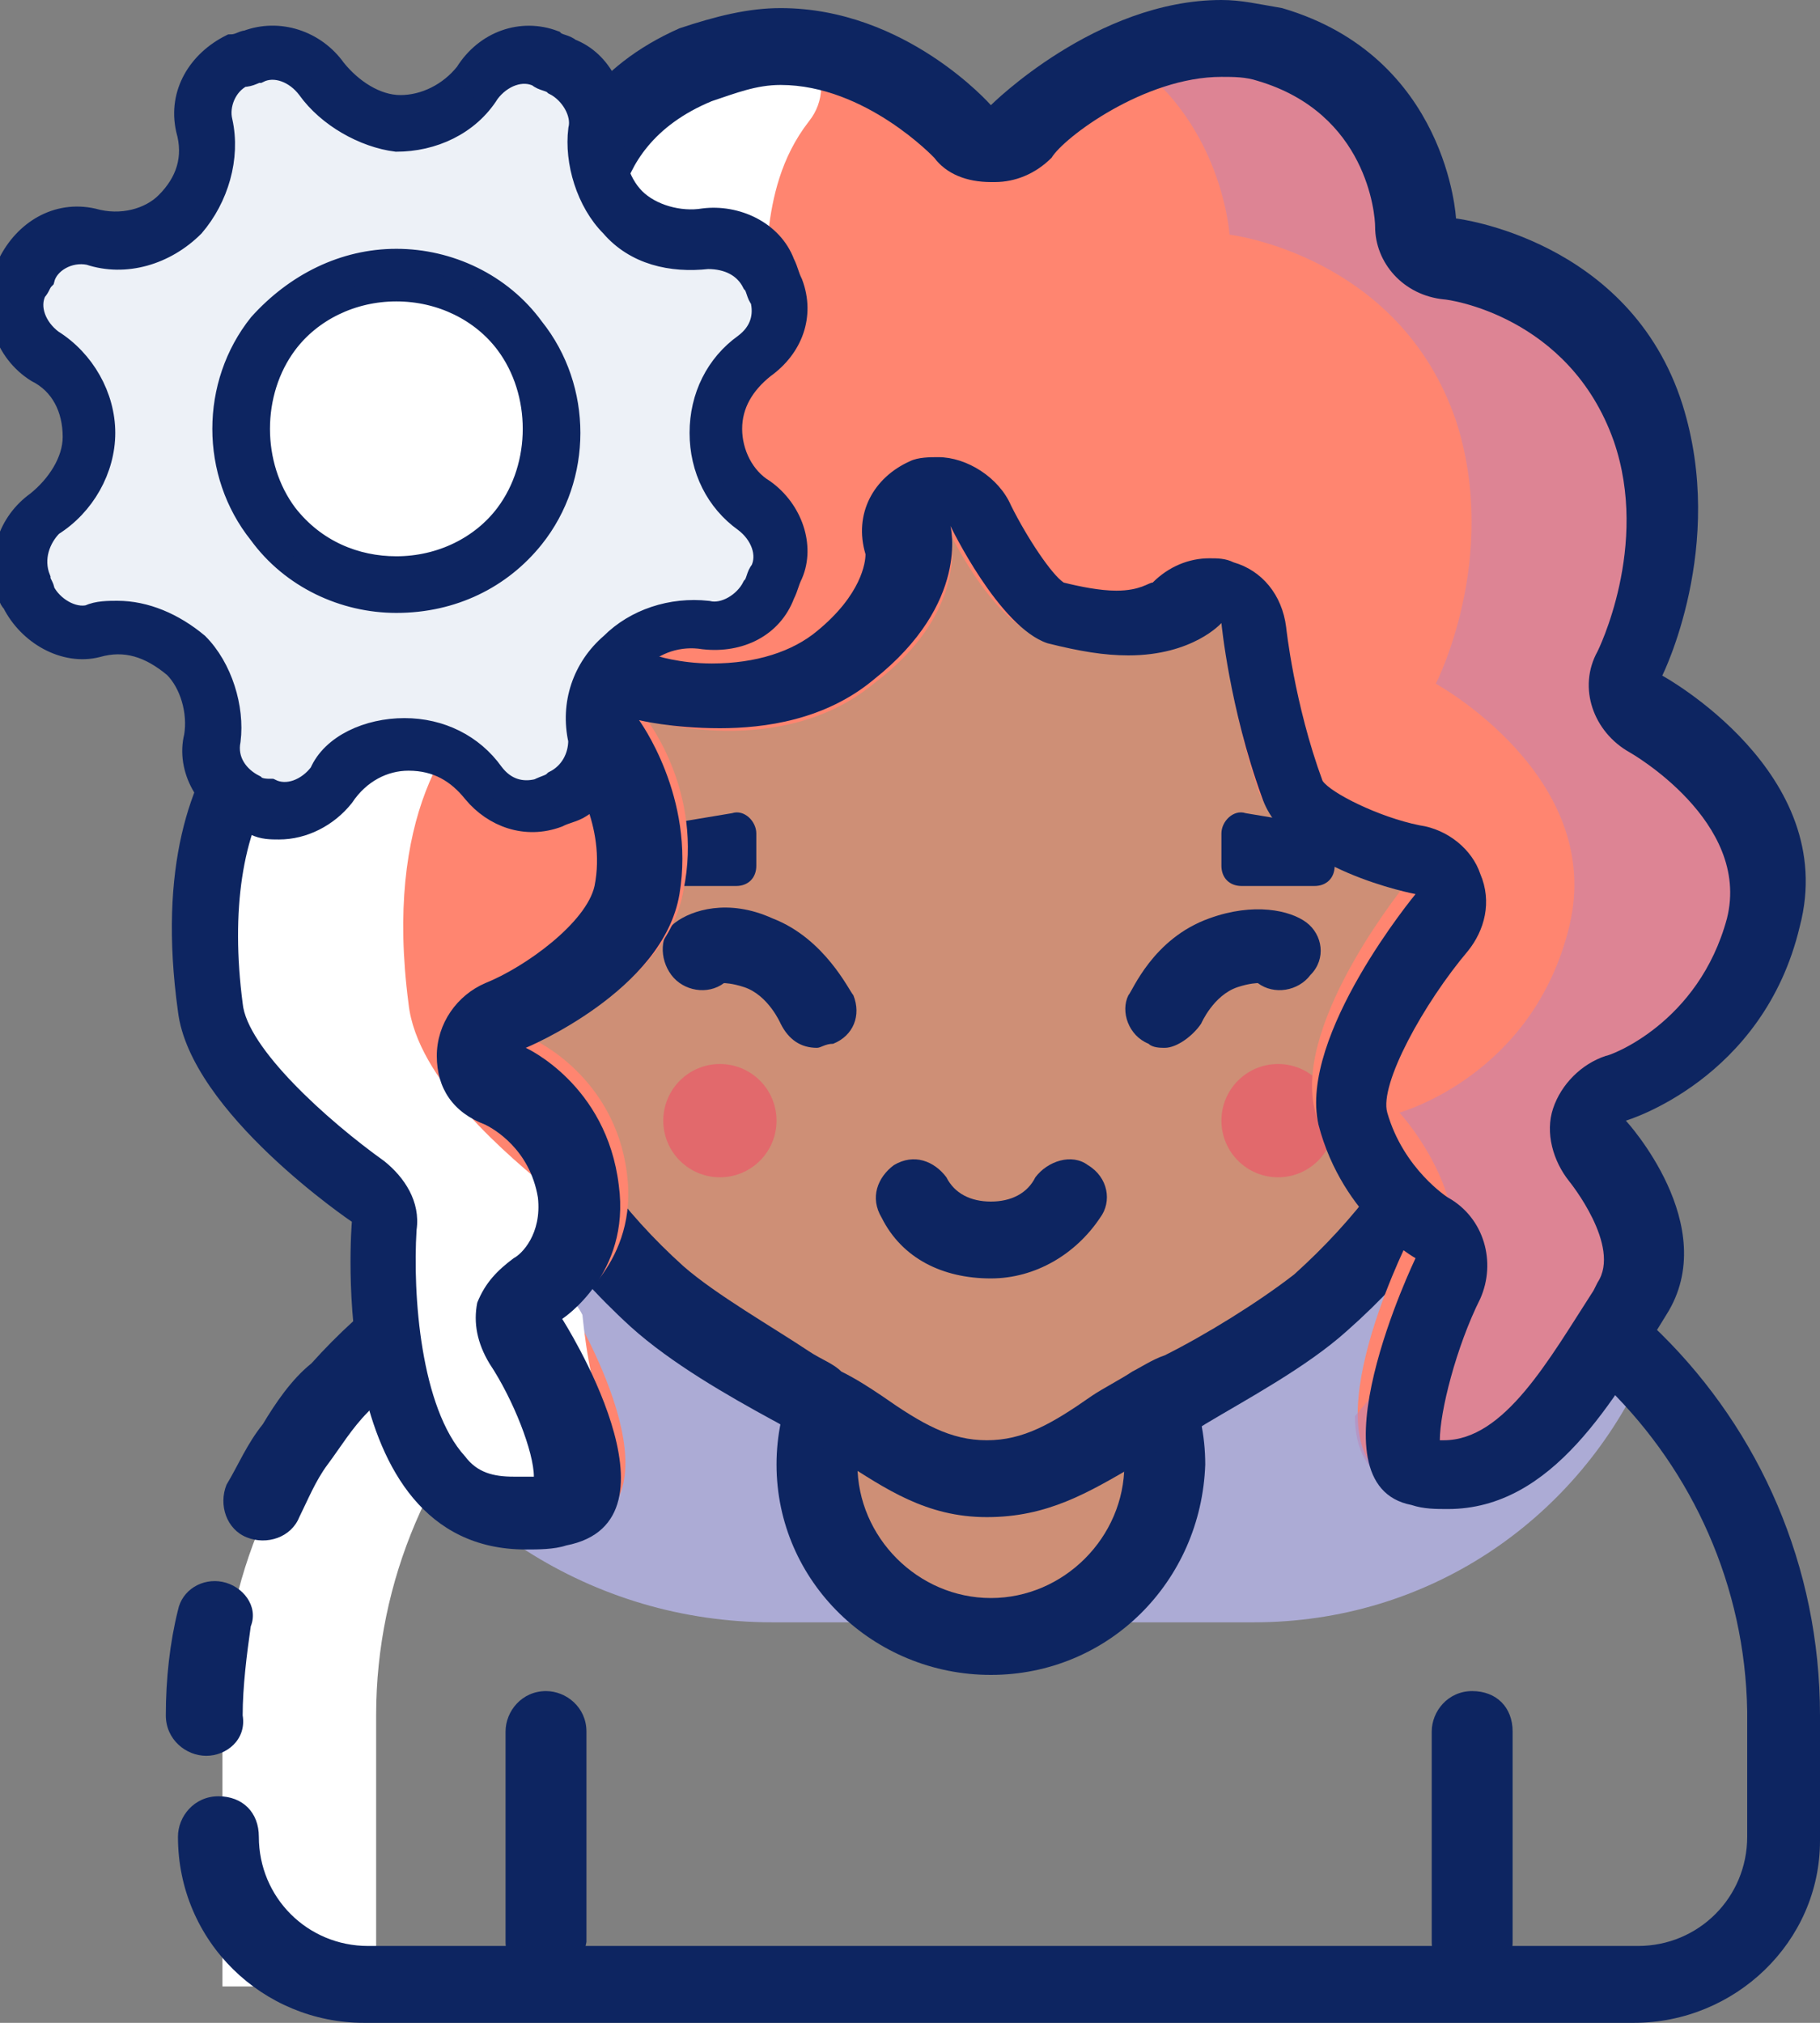 <?xml version="1.0" encoding="utf-8"?>
<!-- Generator: Adobe Illustrator 25.0.0, SVG Export Plug-In . SVG Version: 6.00 Build 0)  -->
<svg version="1.1" id="Layer_1" xmlns="http://www.w3.org/2000/svg" xmlns:xlink="http://www.w3.org/1999/xlink" x="0px" y="0px"
	 viewBox="0 0 45 50" style="enable-background:new 0 0 45 50;" xml:space="preserve">
<rect x="0" y="0" width="45" height="50" fill="#808080" stroke="none"/>
<style type="text/css">
	.st0{fill:#FFFFFF;}
	.st1{fill:#ACABD5;}
	.st2{fill:#0D2561;}
	.st3{fill:#FFCD8F;}
	.st4{fill:#CE8F76;}
	.st5{fill:#E2696C;}
	.st6{fill:#FF8570;}
	.st7{opacity:0.5;}
	.st8{fill:#BC84B7;}
	.st9{fill:#EDF1F7;}
	.st10{fill:#0D2561;stroke:#0D2561;stroke-width:0.5;stroke-miterlimit:10;}
</style>
<g>
	<path class="st0" d="M21.7,30.1h-3.8c-6.8,0-12.4,5.5-12.4,12.3v6.7h3.8v-6.7C9.3,35.7,14.8,30.1,21.7,30.1z"/>
	<path class="st1" d="M31.7,30.1H17.8c-3.5,0-6.6,1.4-8.9,3.7c1.9,3.7,5.7,6.3,10.2,6.3H31c4.3,0,7.9-2.5,9.6-6.1
		C38.4,31.6,35.2,30.1,31.7,30.1z"/>
	<path class="st2" d="M40.4,50H9c-2.5,0-4.6-2-4.6-4.6c0-0.5,0.4-1,1-1s1,0.4,1,1c0,1.5,1.2,2.7,2.7,2.7h31.4c1.5,0,2.7-1.2,2.7-2.7
		v-3.1C43.1,36.1,38,31,31.7,31H17.8c-3.3,0-6.5,1.4-8.7,3.9c-0.4,0.4-0.7,0.9-1,1.3c-0.3,0.4-0.5,0.9-0.7,1.3
		c-0.2,0.5-0.8,0.7-1.3,0.5c-0.5-0.2-0.7-0.8-0.5-1.3c0.3-0.5,0.5-1,0.9-1.5c0.3-0.5,0.7-1.1,1.2-1.5c2.6-2.9,6.2-4.6,10.1-4.6h13.8
		C39,29.1,45,35,45,42.4v3.1C45,48,42.9,50,40.4,50z"/>
	<path class="st2" d="M13.5,49c-0.5,0-1-0.4-1-1v-5.2c0-0.5,0.4-1,1-1c0.5,0,1,0.4,1,1v5.2C14.4,48.6,14,49,13.5,49z"/>
	<path class="st2" d="M36.4,49c-0.5,0-1-0.4-1-1v-5.2c0-0.5,0.4-1,1-1s1,0.4,1,1v5.2C37.4,48.6,36.9,49,36.4,49z"/>
	<ellipse class="st3" cx="24.5" cy="36.2" rx="4.3" ry="4.3"/>
	<g>
		<ellipse class="st4" cx="24.5" cy="36.2" rx="4.3" ry="4.3"/>
		<path class="st2" d="M24.5,41.4c-2.9,0-5.3-2.3-5.3-5.2c0-2.9,2.4-5.2,5.3-5.2c2.9,0,5.3,2.3,5.3,5.2
			C29.7,39.1,27.4,41.4,24.5,41.4z M24.5,32.9c-1.8,0-3.3,1.5-3.3,3.3c0,1.8,1.5,3.3,3.3,3.3c1.8,0,3.3-1.5,3.3-3.3
			C27.8,34.4,26.3,32.9,24.5,32.9z"/>
	</g>
	<path class="st4" d="M24.5,8c-7.2,0-13,5.8-13,13c0,4.3,1.5,8.1,4.8,11.1c1.2,1.1,3.2,2.1,4.1,2.6c1.6,1,2.5,1.9,4.1,1.9
		c1.6,0,2.5-0.9,4.1-1.9c0.9-0.5,2.9-1.5,4.1-2.6c3.4-3,4.8-6.8,4.8-11.1C37.5,13.8,31.7,8,24.5,8z"/>
	<path class="st2" d="M24.4,37.5c-1.5,0-2.5-0.7-3.6-1.4c-0.3-0.2-0.6-0.4-1-0.6c-0.2-0.1-0.5-0.3-0.7-0.4c-1.1-0.6-2.5-1.4-3.5-2.3
		c-3.4-3.1-5.1-7.1-5.1-11.9C10.5,13.2,16.9,7,24.6,7.1c7.7,0.1,14,6.3,13.9,14c0,4.8-1.8,8.8-5.2,11.8c-1,0.9-2.5,1.7-3.5,2.3
		c-0.3,0.2-0.5,0.3-0.7,0.4c-0.3,0.2-0.7,0.4-1,0.6C26.9,36.9,25.9,37.5,24.4,37.5z M24.6,9c-6.7,0-12.1,5.3-12.2,11.9
		c0,4.2,1.5,7.7,4.5,10.4c0.8,0.7,2.2,1.5,3.1,2.1c0.3,0.2,0.6,0.3,0.8,0.5c0.4,0.2,0.7,0.4,1,0.6c1,0.7,1.7,1.1,2.6,1.1
		c0.9,0,1.6-0.4,2.6-1.1c0.3-0.2,0.7-0.4,1-0.6c0.2-0.1,0.5-0.3,0.8-0.4c1-0.5,2.3-1.3,3.2-2c3-2.7,4.6-6.1,4.6-10.4
		C36.6,14.5,31.2,9,24.6,9z"/>
	<path class="st2" d="M5.1,43.4c-0.5,0-1-0.4-1-1c0-0.9,0.1-1.8,0.3-2.6C4.5,39.3,5,39,5.5,39.1c0.5,0.1,0.9,0.6,0.7,1.1
		c-0.1,0.7-0.2,1.5-0.2,2.2C6.1,43,5.6,43.4,5.1,43.4z"/>
	<ellipse class="st5" cx="17.8" cy="27.7" rx="1.4" ry="1.4"/>
	<ellipse class="st5" cx="31.6" cy="27.7" rx="1.4" ry="1.4"/>
	<path class="st2" d="M24.5,31.6c-1.2,0-2.2-0.5-2.7-1.5c-0.3-0.5-0.1-1,0.3-1.3c0.5-0.3,1-0.1,1.3,0.3c0.2,0.4,0.6,0.6,1.1,0.6
		c0.5,0,0.9-0.2,1.1-0.6c0.3-0.4,0.9-0.6,1.3-0.3c0.5,0.3,0.6,0.9,0.3,1.3C26.6,31,25.6,31.6,24.5,31.6z"/>
	<path class="st2" d="M28.8,25.9c-0.1,0-0.3,0-0.4-0.1c-0.5-0.2-0.7-0.8-0.5-1.2c0.1-0.1,0.6-1.4,2-1.9c1.1-0.4,2-0.2,2.4,0.1
		c0.4,0.3,0.5,0.9,0.1,1.3c-0.3,0.4-0.9,0.5-1.3,0.2c0,0-0.2,0-0.5,0.1c-0.6,0.2-0.9,0.9-0.9,0.9C29.5,25.6,29.1,25.9,28.8,25.9z
		 M31,24.2L31,24.2L31,24.2z M31,24.2C31,24.2,31,24.2,31,24.2C31,24.2,31,24.2,31,24.2z M31.2,24.2C31.2,24.2,31.2,24.2,31.2,24.2
		C31.2,24.2,31.2,24.2,31.2,24.2z"/>
	<path class="st2" d="M20.2,25.9c-0.4,0-0.7-0.2-0.9-0.6c0,0-0.3-0.7-0.9-0.9c-0.3-0.1-0.5-0.1-0.5-0.1c-0.4,0.3-1,0.2-1.3-0.2
		c-0.3-0.4-0.3-1,0.1-1.3c0.4-0.3,1.3-0.6,2.4-0.1c1.3,0.5,1.9,1.8,2,1.9c0.2,0.5,0,1-0.5,1.2C20.4,25.8,20.3,25.9,20.2,25.9z
		 M17.9,24.2L17.9,24.2L17.9,24.2z M17.9,24.2C17.9,24.2,17.9,24.2,17.9,24.2C17.9,24.2,17.9,24.2,17.9,24.2z M17.9,24.2
		C17.9,24.2,17.9,24.2,17.9,24.2C17.9,24.2,17.9,24.2,17.9,24.2z"/>
	<path class="st2" d="M18.2,21.9h-1.8c-0.3,0-0.5-0.2-0.5-0.5v-0.5c0-0.3,0.2-0.5,0.4-0.5l1.8-0.3c0.3-0.1,0.6,0.2,0.6,0.5v0.8
		C18.7,21.7,18.5,21.9,18.2,21.9z"/>
	<path class="st2" d="M30.7,21.9h1.8c0.3,0,0.5-0.2,0.5-0.5v-0.5c0-0.3-0.2-0.5-0.4-0.5l-1.8-0.3c-0.3-0.1-0.6,0.2-0.6,0.5v0.8
		C30.2,21.7,30.4,21.9,30.7,21.9z"/>
	<path class="st6" d="M23.5,13.2c0,0,0.5,1.9-1.9,3.7c-2.3,1.9-5.6,0.9-5.6,0.9s1.4,1.8,0.9,4.2c-0.4,2.4-3.7,3.7-3.7,3.7
		s2,0.9,2.3,3.3c0.3,2.2-1.4,3.3-1.4,3.3s3,4.9,0.1,5.5c-5.9,1.2-5.2-7.8-5.2-7.8s-3.9-2.7-4.2-5.1c-0.9-7,3.3-8.4,3.3-8.4
		S5.6,13.4,7.7,10c2.5-4.2,6.1-2.8,6.1-2.8S12.8,3,17,1.1C21.2-0.7,24.5,3,24.5,3s3.4-3.4,7-2.3c4,1.2,4.2,5.1,4.2,5.1
		s4.2,0.5,5.6,4.6c1.1,3.4-0.5,6.5-0.5,6.5s4.2,2.3,3.3,6c-0.9,3.7-4.2,4.6-4.2,4.6s2.3,2.5,0.9,4.6c-1.4,2.3-3.1,5.3-6.1,4.6
		c-2.6-0.6,0.1-6,0.1-6s-1.8-1-2.3-3.3c-0.5-2.2,2.3-5.6,2.3-5.6s-3.1-0.5-3.7-2.3c-0.7-2.1-0.9-4.2-0.9-4.2s-1.2,1.4-4.2,0.5
		C24.7,15.7,23.5,13.2,23.5,13.2z"/>
	<g class="st7">
		<path class="st8" d="M40.8,16.9c0,0,1.6-3.1,0.5-6.5c-1.4-4.2-5.6-4.6-5.6-4.6s-0.2-3.9-4.2-5.1c-1.5-0.4-3-0.1-4.2,0.4
			c2.9,1.5,3.1,4.7,3.1,4.7s4.2,0.5,5.6,4.6c1.1,3.4-0.5,6.5-0.5,6.5s4.2,2.3,3.3,6c-0.9,3.7-4.2,4.6-4.2,4.6s2.3,2.5,0.9,4.6
			c-0.6,1-1.2,2-2,2.9c0,0.8,0.3,1.5,1.1,1.7c3,0.7,4.7-2.3,6.1-4.6c1.3-2.2-0.9-4.6-0.9-4.6s3.3-0.9,4.2-4.6
			C45,19.3,40.8,16.9,40.8,16.9z"/>
	</g>
	<g>
		<path class="st0" d="M14.4,32.5c-0.1-0.2-0.2-0.3-0.2-0.3s0.1,0,0.2-0.1c-0.1-0.6-0.1-1.1-0.1-1.5c0-0.4-0.2-0.9-0.6-1.1
			c-1.1-0.9-3.4-2.8-3.6-4.7c-0.6-4.6,1-6.8,2.2-7.7c0.5-0.4,0.7-1.1,0.4-1.7c-0.6-1.2-1.1-3.2,0.2-5.4c1.4-2.5,3.3-3,4.6-3
			c0.8,0,1.4-0.6,1.5-1.3c0.1-0.8,0.3-1.8,1-2.7c0.8-1-0.1-2.5-1.3-2.3c-0.5,0.1-1,0.2-1.6,0.5c-2.6,1.1-3.2,3.1-3.3,4.5
			c-0.1,0.7-0.7,1.3-1.5,1.3c-1.3,0-3.1,0.6-4.6,3c-1.3,2.2-0.8,4.2-0.2,5.4c0.3,0.6,0.1,1.3-0.4,1.7c-1.2,0.9-2.8,3.1-2.2,7.7
			c0.2,1.8,2.5,3.8,3.6,4.7C8.8,29.7,9,30.1,9,30.6c0,2.1,0.4,8,5.2,7.1c0,0,0,0,0,0c0.9-0.2,1.4-1.2,0.9-2.1
			C14.7,34.6,14.5,33.5,14.4,32.5z"/>
	</g>
	<path class="st2" d="M30.2,1.9c0.3,0,0.6,0,0.9,0.1C33.8,2.8,34,5.3,34,5.6c0,0.9,0.7,1.7,1.7,1.8c0.1,0,3.1,0.4,4.2,3.5
		c0.9,2.6-0.4,5.2-0.4,5.2c-0.5,0.9-0.1,2,0.8,2.5c0,0,3,1.7,2.4,4.1c-0.7,2.6-2.9,3.4-3,3.4c-0.6,0.2-1.1,0.7-1.3,1.3
		c-0.2,0.6,0,1.3,0.4,1.8c0,0,1.3,1.6,0.7,2.5l-0.1,0.2c-1.1,1.7-2.2,3.7-3.7,3.7c0,0-0.1,0-0.1,0c0-0.7,0.4-2.3,1-3.5
		c0.4-0.9,0.1-2-0.8-2.5c0,0-1.1-0.7-1.5-2.1c-0.2-0.7,0.9-2.7,2-4c0.4-0.5,0.6-1.2,0.3-1.9c-0.2-0.6-0.8-1.1-1.5-1.2
		c-1-0.2-2.2-0.8-2.4-1.1c-0.7-1.9-0.9-3.8-0.9-3.8c-0.1-0.8-0.6-1.4-1.3-1.6c-0.2-0.1-0.4-0.1-0.6-0.1c-0.5,0-1,0.2-1.4,0.6
		c-0.1,0-0.3,0.2-0.9,0.2c-0.4,0-0.9-0.1-1.3-0.2c-0.3-0.2-0.9-1.1-1.3-1.9c-0.3-0.7-1.1-1.2-1.8-1.2c-0.2,0-0.5,0-0.7,0.1
		c-0.9,0.4-1.4,1.3-1.1,2.3c0,0.2-0.1,1-1.2,1.9c-0.6,0.5-1.5,0.8-2.6,0.8c-0.8,0-1.4-0.2-1.4-0.2l0,0c-0.2,0-0.4-0.1-0.5-0.1
		c-0.6,0-1.2,0.3-1.6,0.8c-0.5,0.7-0.5,1.6,0,2.2c0,0,0.9,1.3,0.6,2.8c-0.2,0.9-1.7,2-2.7,2.4c-0.7,0.3-1.2,1-1.2,1.8
		c0,0.8,0.4,1.4,1.2,1.7c0.2,0.1,1.1,0.6,1.3,1.8c0.1,0.9-0.4,1.4-0.6,1.5c-0.4,0.3-0.7,0.6-0.9,1.1c-0.1,0.5,0,1,0.3,1.5
		c0.6,0.9,1.1,2.2,1.1,2.8c-0.2,0-0.3,0-0.5,0c-0.5,0-0.9-0.1-1.2-0.5c-1.1-1.2-1.3-4-1.2-5.6c0.1-0.7-0.3-1.3-0.8-1.7
		c-1.4-1-3.4-2.8-3.5-3.9c-0.3-2.3,0-4.2,0.8-5.4c0.5-0.8,1.1-1.1,1.3-1.1C8.9,18,9.4,17.6,9.6,17c0.2-0.6,0-1.3-0.4-1.8
		C9,15,7.5,13,8.9,10.7c0.8-1.4,1.9-2.1,3.1-2.1c0.4,0,0.7,0.1,0.8,0.1c0.2,0.1,0.5,0.1,0.7,0.1c0.4,0,0.9-0.2,1.2-0.4
		c0.6-0.5,0.8-1.2,0.6-1.9c0-0.1-0.6-2.8,2.3-4c0.6-0.2,1.1-0.4,1.7-0.4c2.1,0,3.8,1.8,3.8,1.8c0.3,0.4,0.8,0.6,1.4,0.6
		c0,0,0,0,0.1,0c0.5,0,1-0.2,1.4-0.6C26.3,3.4,28.3,1.9,30.2,1.9 M8.4,18.2L8.4,18.2L8.4,18.2 M30.2,0c-3.1,0-5.7,2.6-5.7,2.6
		s-2.1-2.4-5.2-2.4c-0.8,0-1.6,0.2-2.5,0.5c-4.3,1.9-3.4,6.2-3.4,6.2S12.9,6.6,12,6.6c-1.3,0-3.2,0.5-4.8,3.1
		c-2.1,3.5,0.5,6.7,0.5,6.7S3.4,17.8,4.4,25c0.3,2.5,4.3,5.2,4.3,5.2S8,38.3,13,38.3c0.3,0,0.7,0,1-0.1c3.1-0.6-0.1-5.6-0.1-5.6
		s1.7-1.1,1.4-3.3C15,26.8,13,25.9,13,25.9s3.4-1.4,3.8-3.8c0.4-2.4-1-4.3-1-4.3s0.8,0.2,2,0.2c1.1,0,2.6-0.2,3.8-1.2
		c2.4-1.9,1.9-3.8,1.9-3.8s1.2,2.5,2.4,2.9c0.8,0.2,1.4,0.3,2,0.3c1.6,0,2.3-0.8,2.3-0.8s0.2,2.1,1,4.3c0.6,1.8,3.8,2.4,3.8,2.4
		s-2.9,3.5-2.4,5.7c0.6,2.3,2.4,3.3,2.4,3.3s-2.7,5.6-0.1,6.1c0.3,0.1,0.6,0.1,0.9,0.1c2.6,0,4.1-2.7,5.4-4.8c1.4-2.2-1-4.8-1-4.8
		s3.4-1,4.3-4.8c1-3.8-3.4-6.2-3.4-6.2s1.6-3.2,0.5-6.7C40.3,5.9,36,5.4,36,5.4s-0.2-4-4.3-5.2C31.1,0.1,30.7,0,30.2,0L30.2,0z"/>
	<g>
		<ellipse class="st0" cx="9.8" cy="10.8" rx="3.4" ry="3.4"/>
		<g>
			<path class="st9" d="M15.4,5.2c-0.6-0.6-0.8-1.3-0.6-2.1c0.1-0.6-0.2-1.3-0.8-1.5c-0.1-0.1-0.3-0.1-0.4-0.2
				c-0.6-0.2-1.3,0-1.7,0.5c-0.4,0.6-1.1,1-1.9,1c-0.8,0-1.5-0.4-2-1.1C7.6,1.4,6.9,1.1,6.3,1.4C6.1,1.4,6,1.5,5.9,1.5
				c-0.6,0.3-1,0.9-0.8,1.6c0.2,0.8,0,1.6-0.6,2.2C3.8,5.9,3,6.1,2.2,5.9C1.6,5.7,0.9,6.1,0.7,6.7c0,0.1-0.1,0.2-0.1,0.3
				c-0.2,0.6,0,1.3,0.6,1.7c0.7,0.4,1.1,1.1,1.1,2c0,0.8-0.4,1.5-1.1,2c-0.6,0.4-0.8,1.1-0.6,1.7c0,0.1,0.1,0.2,0.1,0.3
				c0.3,0.6,0.9,1,1.6,0.8c0.8-0.2,1.6,0,2.2,0.6c0.6,0.6,0.8,1.3,0.6,2.1C5,18.9,5.4,19.6,6,19.8c0.1,0.1,0.3,0.1,0.4,0.2
				c0.6,0.2,1.3,0,1.7-0.5c0.4-0.6,1.1-1,2-1c0.8,0,1.5,0.4,1.9,1c0.4,0.5,1,0.7,1.6,0.5c0.2-0.1,0.3-0.1,0.5-0.2
				c0.6-0.3,0.9-0.9,0.8-1.5c-0.1-0.7,0.1-1.5,0.7-2.1c0.5-0.5,1.3-0.8,2-0.7c0.6,0.1,1.3-0.2,1.5-0.8c0.1-0.2,0.1-0.3,0.2-0.5
				c0.2-0.6,0-1.3-0.5-1.6c-0.6-0.4-0.9-1.1-0.9-1.9c0-0.8,0.4-1.4,0.9-1.9c0.5-0.4,0.7-1,0.5-1.6C19.1,7,19.1,6.8,19,6.7
				c-0.3-0.6-0.9-0.9-1.5-0.8C16.7,6,16,5.8,15.4,5.2z M12.9,13c-1.6,2-4.6,2-6.2,0c-1.1-1.4-1.1-3.3,0-4.7c1.6-2,4.6-2,6.2,0
				C14,9.7,14,11.6,12.9,13z"/>
			<path class="st10" d="M6.9,20.5c-0.2,0-0.4,0-0.6-0.1c-0.1-0.1-0.3-0.1-0.4-0.2c-0.8-0.3-1.3-1.2-1.1-2c0.1-0.6-0.1-1.3-0.5-1.7
				C3.7,16,3.1,15.8,2.4,16c-0.8,0.2-1.7-0.3-2.1-1.1c-0.1-0.1-0.1-0.2-0.1-0.3c-0.3-0.8,0-1.7,0.7-2.2c0.5-0.4,0.9-1,0.9-1.6
				c0-0.7-0.3-1.3-0.9-1.6C0.1,8.7-0.2,7.7,0.1,6.9c0-0.1,0.1-0.2,0.1-0.4c0.4-0.8,1.2-1.3,2.1-1.1C3,5.6,3.7,5.4,4.1,5
				c0.5-0.5,0.7-1.1,0.5-1.8C4.4,2.3,4.9,1.5,5.7,1.1C5.9,1.1,6,1,6.1,1c0.8-0.3,1.7,0,2.2,0.7c0.4,0.5,1,0.9,1.6,0.9
				c0.6,0,1.2-0.3,1.6-0.8C12,1,12.9,0.7,13.7,1c0.1,0.1,0.3,0.1,0.4,0.2c0.8,0.3,1.2,1.2,1.1,2c-0.1,0.6,0.1,1.3,0.5,1.7v0
				c0.4,0.4,1.1,0.6,1.7,0.5c0.8-0.1,1.7,0.3,2,1.1c0.1,0.2,0.1,0.3,0.2,0.5c0.3,0.8,0,1.6-0.7,2.1c-0.5,0.4-0.8,0.9-0.8,1.5
				c0,0.6,0.3,1.2,0.8,1.5c0.7,0.5,1,1.4,0.7,2.1c-0.1,0.2-0.1,0.3-0.2,0.5c-0.3,0.8-1.1,1.2-2,1.1c-0.6-0.1-1.2,0.1-1.6,0.5
				c-0.4,0.4-0.6,1.1-0.5,1.7c0.1,0.8-0.3,1.6-1,2c-0.2,0.1-0.3,0.1-0.5,0.2c-0.8,0.3-1.6,0-2.1-0.6c-0.4-0.5-0.9-0.8-1.6-0.8
				c-0.6,0-1.2,0.3-1.6,0.9C8.1,20.2,7.5,20.5,6.9,20.5z M2.9,15.1c0.7,0,1.4,0.3,2,0.8c0.6,0.6,0.9,1.6,0.8,2.4
				c-0.1,0.5,0.2,0.9,0.6,1.1c0.1,0.1,0.3,0.1,0.4,0.1c0.4,0.2,0.9,0,1.2-0.4C8.2,18.4,9.1,18,10,18c0.9,0,1.7,0.4,2.2,1.1
				c0.3,0.4,0.7,0.5,1.1,0.4c0.2-0.1,0.3-0.1,0.4-0.2c0.4-0.2,0.6-0.6,0.6-1c-0.2-0.9,0.1-1.8,0.8-2.4c0.6-0.6,1.5-0.9,2.4-0.8
				c0.4,0.1,0.9-0.2,1.1-0.6c0.1-0.1,0.1-0.3,0.2-0.4c0.2-0.4,0-0.9-0.4-1.2c-0.7-0.5-1.1-1.3-1.1-2.2c0-0.9,0.4-1.7,1.1-2.2
				c0.4-0.3,0.5-0.7,0.4-1.1c-0.1-0.1-0.1-0.3-0.2-0.4c-0.2-0.4-0.6-0.6-1.1-0.6c-0.9,0.1-1.8-0.1-2.4-0.8v0
				c-0.6-0.6-0.9-1.6-0.8-2.4c0.1-0.4-0.2-0.9-0.6-1.1c-0.1-0.1-0.3-0.1-0.4-0.2c-0.4-0.2-0.9,0-1.2,0.4c-0.5,0.8-1.4,1.2-2.3,1.2
				C9,3.4,8.1,2.9,7.6,2.2C7.3,1.8,6.8,1.6,6.4,1.8c-0.1,0-0.2,0.1-0.4,0.1C5.6,2.1,5.4,2.6,5.5,3c0.2,0.9-0.1,1.9-0.7,2.6
				c-0.7,0.7-1.7,1-2.6,0.7C1.7,6.2,1.2,6.5,1.1,6.9C1,7,1,7.1,0.9,7.2c-0.2,0.4,0,0.9,0.4,1.2c0.8,0.5,1.3,1.4,1.3,2.3
				c0,0.9-0.5,1.8-1.3,2.3C1,13.3,0.8,13.8,1,14.3c0,0.1,0.1,0.2,0.1,0.3c0.2,0.4,0.7,0.7,1.1,0.6C2.4,15.1,2.7,15.1,2.9,15.1z
				 M9.8,14.9c-1.3,0-2.6-0.6-3.4-1.7c-1.2-1.5-1.2-3.7,0-5.2C7.3,7,8.5,6.4,9.8,6.4c1.3,0,2.6,0.6,3.4,1.7c1.2,1.5,1.2,3.7,0,5.2
				l0,0C12.4,14.3,11.2,14.9,9.8,14.9z M9.8,7.2c-1.1,0-2.1,0.5-2.7,1.3c-0.9,1.2-0.9,3,0,4.2c0.7,0.9,1.7,1.3,2.7,1.3
				c1.1,0,2.1-0.5,2.7-1.3c0.9-1.2,0.9-3,0-4.2C11.9,7.7,10.9,7.2,9.8,7.2z M12.9,13L12.9,13L12.9,13z"/>
		</g>
	</g>
</g>
</svg>
